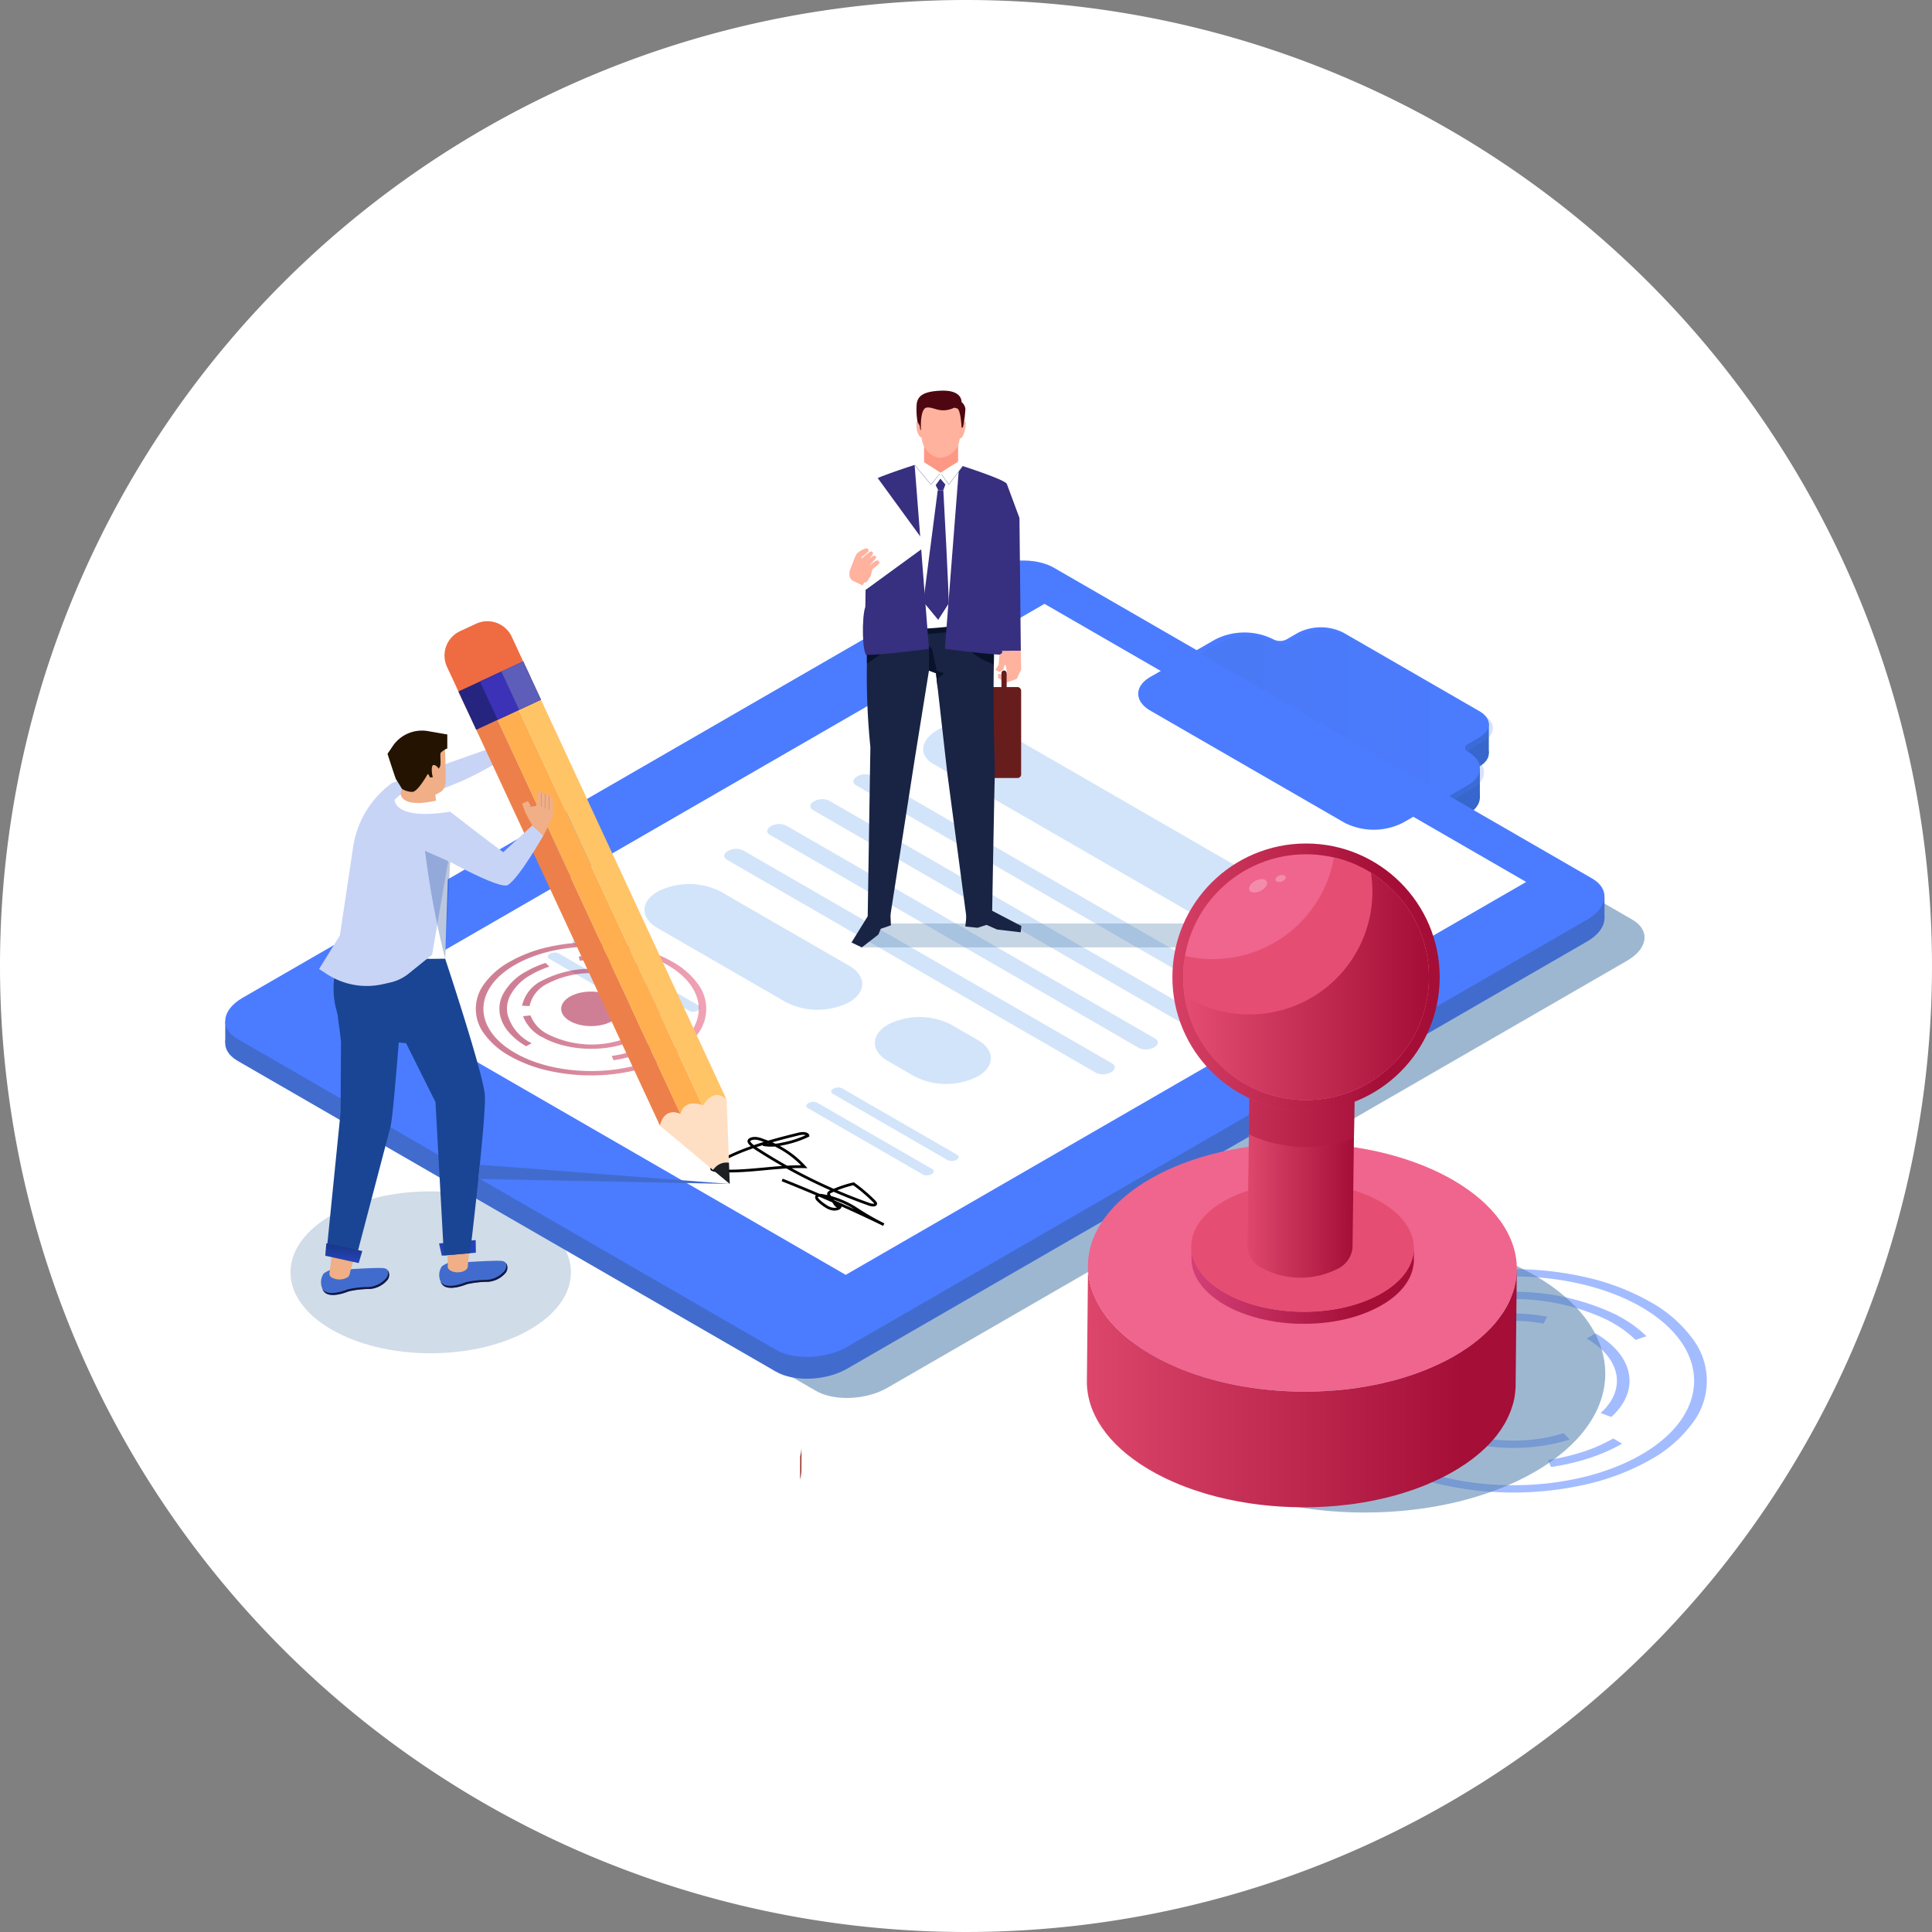 <svg xmlns="http://www.w3.org/2000/svg" xmlns:xlink="http://www.w3.org/1999/xlink" width="208" height="208" viewBox="0 0 208 208">
  <rect x="0" y="0" width="208" height="208" fill="#808080" stroke="none"/>
  <defs>
    <clipPath id="clip-path">
      <rect x="-9" y="-21" width="173.511" height="144.882" fill="none"/>
    </clipPath>
    <linearGradient id="linear-gradient" x1="0.974" y1="0.5" x2="0.258" y2="0.5" gradientUnits="objectBoundingBox">
      <stop offset="0" stop-color="#e54e72"/>
      <stop offset="1" stop-color="#a50e37"/>
    </linearGradient>
    <linearGradient id="linear-gradient-2" x1="4.023" y1="0.5" x2="0.72" y2="0.5" xlink:href="#linear-gradient"/>
    <linearGradient id="linear-gradient-3" x1="2.007" y1="0.5" x2="-1.728" y2="0.5" xlink:href="#linear-gradient"/>
    <linearGradient id="linear-gradient-4" x1="1.327" y1="0.5" x2="-0.474" y2="0.5" xlink:href="#linear-gradient"/>
    <linearGradient id="linear-gradient-5" x1="1.745" y1="0.5" x2="0.121" y2="0.5" xlink:href="#linear-gradient"/>
    <linearGradient id="linear-gradient-6" x1="2.568" y1="0.5" x2="-3.884" y2="0.5" xlink:href="#linear-gradient"/>
    <linearGradient id="linear-gradient-7" x1="2" y1="0.5" x2="0.149" y2="0.5" xlink:href="#linear-gradient"/>
    <linearGradient id="linear-gradient-8" x1="12.606" y1="25.126" x2="11.789" y2="25.126" xlink:href="#linear-gradient"/>
    <linearGradient id="linear-gradient-9" x1="0.445" y1="0.843" x2="0.514" y2="0.204" gradientUnits="objectBoundingBox">
      <stop offset="0" stop-color="#2543b6"/>
      <stop offset="1" stop-color="#1a388e"/>
    </linearGradient>
    <linearGradient id="linear-gradient-10" x1="1.412" y1="-7.413" x2="1.481" y2="-8.227" xlink:href="#linear-gradient-9"/>
    <linearGradient id="linear-gradient-11" y1="0.5" x2="1" y2="0.5" gradientUnits="objectBoundingBox">
      <stop offset="0" stop-color="#416cce"/>
      <stop offset="1" stop-color="#4b7cff"/>
    </linearGradient>
    <linearGradient id="linear-gradient-12" x1="-0.122" y1="-0.878" x2="0.876" y2="-0.878" xlink:href="#linear-gradient"/>
    <linearGradient id="linear-gradient-13" x1="-0.242" y1="-3.796" x2="0.759" y2="-3.796" gradientUnits="objectBoundingBox">
      <stop offset="0" stop-color="#e1508c"/>
      <stop offset="1" stop-color="#a50e37"/>
    </linearGradient>
    <linearGradient id="linear-gradient-14" x1="-0.097" y1="0.599" x2="0.977" y2="0.599" xlink:href="#linear-gradient"/>
    <linearGradient id="linear-gradient-15" x1="-0.215" y1="-0.751" x2="0.785" y2="-0.751" xlink:href="#linear-gradient"/>
    <linearGradient id="linear-gradient-16" x1="-1.269" y1="-6.352" x2="1.265" y2="-6.352" xlink:href="#linear-gradient"/>
    <linearGradient id="linear-gradient-17" x1="-0.012" y1="0.64" x2="0.99" y2="0.64" xlink:href="#linear-gradient"/>
  </defs>
  <g id="merit_img03.s" transform="translate(-1221 -2916)">
    <path id="パス_5597" data-name="パス 5597" d="M104,0A104,104,0,1,1,0,104,104,104,0,0,1,104,0Z" transform="translate(1221 2916)" fill="#fff"/>
    <g id="スクロールグループ_1" data-name="スクロールグループ 1" transform="translate(1245.245 2958.059)" clip-path="url(#clip-path)" style="isolation: isolate">
      <g id="レイヤー_2" data-name="レイヤー 2" transform="translate(-25.795)">
        <ellipse id="楕円形_147" data-name="楕円形 147" cx="15.096" cy="8.716" rx="15.096" ry="8.716" transform="translate(32.824 86.204)" fill="#5380ad" opacity="0.27"/>
        <path id="パス_3197" data-name="パス 3197" d="M149.16,32.368v3.239l-4-1.381Z" transform="translate(12.678 3.438)" fill="#3766cc"/>
        <path id="パス_3198" data-name="パス 3198" d="M148.288,36.761V40l-4-1.381Z" transform="translate(12.586 3.904)" fill="#3766cc"/>
        <path id="パス_3199" data-name="パス 3199" d="M150.135,39.236h0a.422.422,0,0,1,0-.8l1.251-.722c1.353-.781,1.353-2.048,0-2.829l-14.624-8.443a5.416,5.416,0,0,0-4.9,0l-1.251.722a1.532,1.532,0,0,1-1.386,0h0a6.941,6.941,0,0,0-6.281,0L115.956,31.2c-1.734,1-1.734,2.625,0,3.626L136.866,46.9a6.941,6.941,0,0,0,6.281,0l6.988-4.035C151.87,41.861,151.87,40.238,150.135,39.236Z" transform="translate(9.438 2.746)" fill="#3766cc"/>
        <path id="パス_3200" data-name="パス 3200" d="M88.979,105.5,31.02,72.036c-1.968-1.136-1.721-3.12.551-4.432l79.653-45.988c2.272-1.312,5.709-1.454,7.677-.318L176.86,54.761c1.968,1.136,1.721,3.12-.551,4.432L96.656,105.181C94.384,106.492,90.947,106.635,88.979,105.5Z" transform="translate(0.414 2.181)" fill="#5380ad" opacity="0.56"/>
        <path id="パス_3201" data-name="パス 3201" d="M25.8,61.4v2.286l2.679-1.143Z" transform="translate(0 6.522)" fill="#416cce"/>
        <path id="パス_3202" data-name="パス 3202" d="M160.233,49.277v2.288c0-.027-1.916.71-1.916.71l-.151-2.294Z" transform="translate(14.06 5.234)" fill="#416cce"/>
        <path id="パス_3203" data-name="パス 3203" d="M85.083,103.629,27.124,70.167c-1.968-1.136-1.721-3.12.551-4.432l79.653-45.988c2.272-1.312,5.709-1.454,7.677-.318l57.959,33.463c1.968,1.136,1.721,3.12-.551,4.432L92.76,103.311C90.488,104.623,87.05,104.765,85.083,103.629Z" transform="translate(0 1.982)" fill="#416cce"/>
        <path id="パス_3204" data-name="パス 3204" d="M85.083,101.5,27.124,68.036c-1.968-1.136-1.721-3.12.551-4.432l79.653-45.988C109.6,16.3,113.037,16.162,115,17.3l57.959,33.463c1.968,1.136,1.721,3.12-.551,4.432L92.76,101.181C90.488,102.492,87.05,102.635,85.083,101.5Z" transform="translate(0 1.756)" fill="#4b7cff"/>
        <path id="パス_3205" data-name="パス 3205" d="M91.165,92.988,39.306,63.047l73.26-42.3,51.859,29.941Z" transform="translate(1.435 2.204)" fill="#fff"/>
        <path id="パス_3206" data-name="パス 3206" d="M150.135,36.411h0a.422.422,0,0,1,0-.8l1.251-.722c1.353-.781,1.353-2.048,0-2.829l-14.623-8.443a5.416,5.416,0,0,0-4.9,0l-1.251.722a1.532,1.532,0,0,1-1.386,0h0a6.941,6.941,0,0,0-6.281,0l-6.989,4.035c-1.734,1-1.734,2.625,0,3.626l20.91,12.073a6.941,6.941,0,0,0,6.281,0l6.988-4.035C151.87,39.036,151.87,37.413,150.135,36.411Z" transform="translate(9.438 2.446)" fill="#4b7cff"/>
        <path id="パス_3207" data-name="パス 3207" d="M130.183,57.185,94.821,36.769c-1.625-.938-1.422-2.577.455-3.661h0a7.048,7.048,0,0,1,6.341-.263l35.362,20.416c1.625.938,1.422,2.577-.455,3.661h0A7.048,7.048,0,0,1,130.183,57.185Z" transform="translate(7.215 3.421)" fill="#d2e4f9"/>
        <path id="パス_3208" data-name="パス 3208" d="M81.839,60.74,68.011,52.757c-1.877-1.083-1.877-2.84,0-3.924h0a7.511,7.511,0,0,1,6.8,0l13.828,7.983c1.877,1.083,1.877,2.84,0,3.924h0A7.511,7.511,0,0,1,81.839,60.74Z" transform="translate(4.334 5.1)" fill="#d2e4f9"/>
        <path id="パス_3209" data-name="パス 3209" d="M93.3,67.356,90.431,65.7c-1.877-1.084-1.877-2.84,0-3.924h0a7.511,7.511,0,0,1,6.8,0l2.867,1.655c1.877,1.084,1.877,2.84,0,3.924h0A7.511,7.511,0,0,1,93.3,67.356Z" transform="translate(6.716 6.475)" fill="#d2e4f9"/>
        <path id="パス_3210" data-name="パス 3210" d="M126.946,61.45,87.212,38.51c-.418-.241-.365-.663.117-.941h0a1.812,1.812,0,0,1,1.63-.068l39.734,22.941c.418.241.365.663-.117.941h0A1.812,1.812,0,0,1,126.946,61.45Z" transform="translate(6.493 3.966)" fill="#d2e4f9"/>
        <path id="パス_3211" data-name="パス 3211" d="M122.758,63.868,83.023,40.928c-.418-.241-.366-.663.117-.941h0a1.812,1.812,0,0,1,1.63-.068L124.505,62.86c.418.241.365.663-.117.941h0A1.812,1.812,0,0,1,122.758,63.868Z" transform="translate(6.048 4.223)" fill="#d2e4f9"/>
        <path id="パス_3212" data-name="パス 3212" d="M118.57,66.287,78.835,43.346c-.418-.241-.365-.663.117-.941h0a1.812,1.812,0,0,1,1.63-.068l39.734,22.941c.418.241.365.663-.117.941h0A1.812,1.812,0,0,1,118.57,66.287Z" transform="translate(5.604 4.479)" fill="#d2e4f9"/>
        <path id="パス_3213" data-name="パス 3213" d="M114.381,68.7,74.647,45.764c-.418-.241-.366-.663.117-.941h0a1.812,1.812,0,0,1,1.63-.068L116.129,67.7c.418.241.365.663-.117.941h0A1.812,1.812,0,0,1,114.381,68.7Z" transform="translate(5.159 4.736)" fill="#d2e4f9"/>
        <path id="パス_3214" data-name="パス 3214" d="M72.154,61.114,59.772,53.966c-.242-.14-.212-.384.068-.545h0a1.049,1.049,0,0,1,.944-.039L73.166,60.53c.242.14.212.384-.068.545h0A1.049,1.049,0,0,1,72.154,61.114Z" transform="translate(3.591 5.66)" fill="#d2e4f9"/>
        <path id="パス_3215" data-name="パス 3215" d="M69.736,62.511,57.354,55.362c-.242-.14-.212-.384.068-.545h0a1.05,1.05,0,0,1,.944-.039l12.382,7.149c.242.14.212.384-.068.545h0A1.05,1.05,0,0,1,69.736,62.511Z" transform="translate(3.335 5.808)" fill="#d2e4f9"/>
        <path id="パス_3216" data-name="パス 3216" d="M97.317,75.642,84.935,68.493c-.242-.14-.212-.384.068-.545h0a1.049,1.049,0,0,1,.944-.039l12.382,7.149c.242.14.212.384-.068.545h0A1.05,1.05,0,0,1,97.317,75.642Z" transform="translate(6.264 7.203)" fill="#d2e4f9"/>
        <path id="パス_3217" data-name="パス 3217" d="M94.9,77.038,82.516,69.89c-.242-.14-.212-.384.068-.545h0a1.05,1.05,0,0,1,.944-.039L95.91,76.454c.242.14.212.384-.068.545h0A1.05,1.05,0,0,1,94.9,77.038Z" transform="translate(6.007 7.351)" fill="#d2e4f9"/>
        <path id="パス_3218" data-name="パス 3218" d="M78.671,73.489a5.16,5.16,0,0,0,2.053-.06,11.313,11.313,0,0,0,2.781-.9c-.005-.13-.233-.228-.458-.24a2.258,2.258,0,0,0-.651.089c-3.282.8-6.574,1.74-8.935,3.278-.232.151-.454.388-.213.534a1.043,1.043,0,0,0,.43.1c3.135.245,6.273-.494,9.434-.416a10.288,10.288,0,0,0-4.435-2.845,2.574,2.574,0,0,0-.8-.214c-.3-.018-.634.07-.711.236-.05.109.019.224.106.325a3.954,3.954,0,0,0,.827.655A57.619,57.619,0,0,0,90.1,79.918c.2.074.513.138.653.024.1-.084.019-.2-.069-.291a17.181,17.181,0,0,0-2.271-1.941A12.263,12.263,0,0,0,86,78.536a.629.629,0,0,0-.251.169c-.071.106,0,.225.078.331l.563.8a.777.777,0,0,0,.565.377c-.073.176-.449.263-.755.223a1.84,1.84,0,0,1-.759-.306,5.094,5.094,0,0,1-.855-.675c-.157-.156-.263-.395.007-.486a1.01,1.01,0,0,1,.454,0,9.874,9.874,0,0,1,3.558,1.373,28.3,28.3,0,0,0,3.062,1.766q-5.264-2.557-10.939-4.813" transform="translate(5.029 7.678)" fill="none" stroke="#000" stroke-miterlimit="10" stroke-width="0.296"/>
        <path id="パス_3219" data-name="パス 3219" d="M36.1,85.6a4.082,4.082,0,0,0-.682.364,1.664,1.664,0,0,0,.159,2.1c.695.527,2.12-.006,2.521-.165a10.45,10.45,0,0,1,2.27-.254,2.765,2.765,0,0,0,1.9-.971c.309-.382.263-1.155-.344-1.264s-3.933.126-4.4.151S36.1,85.6,36.1,85.6Z" transform="translate(0.99 9.069)" fill="#416cce"/>
        <path id="パス_3220" data-name="パス 3220" d="M42.294,85.605a.932.932,0,0,1-.147.831,2.764,2.764,0,0,1-1.9.971,10.453,10.453,0,0,0-2.27.254c-.4.159-1.826.692-2.521.165a.991.991,0,0,1-.225-.242,1.069,1.069,0,0,0,.338.456c.695.527,2.12-.006,2.521-.165a10.452,10.452,0,0,1,2.27-.254,2.765,2.765,0,0,0,1.9-.971A.893.893,0,0,0,42.294,85.605Z" transform="translate(1.002 9.092)" fill="#13173f"/>
        <path id="パス_3221" data-name="パス 3221" d="M36.228,83.838l-.273,2.194,2.14.213.535-1.909Z" transform="translate(1.079 8.905)" fill="#f0af86"/>
        <path id="パス_3222" data-name="パス 3222" d="M36.255,85.553a1.7,1.7,0,0,1,1.535,0,.468.468,0,0,1,0,.886,1.7,1.7,0,0,1-1.535,0A.468.468,0,0,1,36.255,85.553Z" transform="translate(1.077 9.067)" fill="#f0af86"/>
        <path id="パス_3223" data-name="パス 3223" d="M47.605,84.9a4.084,4.084,0,0,0-.682.364,1.664,1.664,0,0,0,.159,2.1c.695.527,2.12-.006,2.521-.165a10.455,10.455,0,0,1,2.27-.254,2.764,2.764,0,0,0,1.9-.971c.309-.383.263-1.155-.344-1.264s-3.933.126-4.4.151S47.605,84.9,47.605,84.9Z" transform="translate(2.212 8.995)" fill="#416cce"/>
        <path id="パス_3224" data-name="パス 3224" d="M53.8,84.909a.932.932,0,0,1-.147.831,2.764,2.764,0,0,1-1.9.971,10.455,10.455,0,0,0-2.27.254c-.4.159-1.826.692-2.521.165a.991.991,0,0,1-.225-.242,1.07,1.07,0,0,0,.338.456c.695.527,2.12-.006,2.521-.165a10.454,10.454,0,0,1,2.27-.254,2.764,2.764,0,0,0,1.9-.971A.893.893,0,0,0,53.8,84.909Z" transform="translate(2.224 9.018)" fill="#13173f"/>
        <path id="パス_3225" data-name="パス 3225" d="M47.4,83.07l.066,2.273,2.14.213.2-1.988Z" transform="translate(2.295 8.823)" fill="#f0af86"/>
        <ellipse id="楕円形_148" data-name="楕円形 148" cx="1.085" cy="0.627" rx="1.085" ry="0.627" transform="translate(49.741 93.667)" fill="#f0af86"/>
        <path id="パス_3226" data-name="パス 3226" d="M38.31,55.162s-1.247.163-1.6,4.679c-.056.712.377,3.052.507,4.573l-.045,7.554-1.529,15.2,3.149.653,3.75-14.291c.4-1.347,1.686-19.623,1.686-19.623Z" transform="translate(1.046 5.726)" fill="#194594"/>
        <g id="グループ_516" data-name="グループ 516" transform="translate(52.777 59.39)" opacity="0.53">
          <path id="パス_3227" data-name="パス 3227" d="M53.821,65.917a8.4,8.4,0,0,1-2.726-2.37,4.453,4.453,0,0,1,0-5.391,8.4,8.4,0,0,1,2.726-2.37,15.075,15.075,0,0,1,4.1-1.574,21.041,21.041,0,0,1,9.338,0,15.075,15.075,0,0,1,4.1,1.574,8.4,8.4,0,0,1,2.726,2.37,4.453,4.453,0,0,1,0,5.391,8.4,8.4,0,0,1-2.726,2.37,15.076,15.076,0,0,1-4.1,1.574,21.039,21.039,0,0,1-9.338,0A15.072,15.072,0,0,1,53.821,65.917Zm16.976-9.8c-4.523-2.611-11.881-2.611-16.4,0s-4.523,6.86,0,9.471,11.882,2.611,16.4,0S75.319,58.727,70.8,56.116Z" transform="translate(-50.186 -53.687)" fill="url(#linear-gradient)"/>
          <path id="パス_3228" data-name="パス 3228" d="M55.373,64.667a7.043,7.043,0,0,1-1.938-1.583,4.075,4.075,0,0,1-.889-1.8,3.333,3.333,0,0,1,0-1.313,3.668,3.668,0,0,1,.265-.8,6.042,6.042,0,0,1,2.558-2.558,11.194,11.194,0,0,1,2.086-.921l.4.405a10.273,10.273,0,0,0-1.916.846A5.544,5.544,0,0,0,53.6,59.288a3.369,3.369,0,0,0-.243.737,3.062,3.062,0,0,0,0,1.206,4.87,4.87,0,0,0,2.6,3.105Z" transform="translate(-49.943 -53.475)" fill="url(#linear-gradient-2)"/>
          <path id="パス_3229" data-name="パス 3229" d="M63.609,65.333l-.2-.453A13.307,13.307,0,0,0,65.85,64.3a10.152,10.152,0,0,0,1.746-.789l.572.33a11.055,11.055,0,0,1-1.9.859A14.5,14.5,0,0,1,63.609,65.333Z" transform="translate(-48.782 -52.644)" fill="url(#linear-gradient-3)"/>
          <path id="パス_3230" data-name="パス 3230" d="M60.313,55.527l-.108-.463a15.19,15.19,0,0,1,7.855,1.374c.153.078.3.16.449.244a7.592,7.592,0,0,1,1.561,1.17l-.7.234a6.972,6.972,0,0,0-1.433-1.074c-.133-.077-.272-.152-.413-.224A13.946,13.946,0,0,0,60.313,55.527Z" transform="translate(-49.122 -53.546)" fill="url(#linear-gradient-4)"/>
          <path id="パス_3231" data-name="パス 3231" d="M56.837,63.138a4.262,4.262,0,0,1-2.056-2.251l.8-.085a3.8,3.8,0,0,0,1.833,2.006,10.578,10.578,0,0,0,7.922.643l.393.408a11.341,11.341,0,0,1-2.246.466,12.883,12.883,0,0,1-2.357.035,11.754,11.754,0,0,1-2.278-.4,8.753,8.753,0,0,1-2.005-.827Z" transform="translate(-49.698 -52.932)" fill="url(#linear-gradient-5)"/>
          <path id="パス_3232" data-name="パス 3232" d="M66.553,62.52a3.754,3.754,0,0,0,.545-.6c.9-1.263.564-2.717-.874-3.8a5.748,5.748,0,0,0-.573-.377l.572-.33a6.433,6.433,0,0,1,.642.422c1.614,1.211,1.99,2.842.981,4.258a4.213,4.213,0,0,1-.611.678Z" transform="translate(-48.544 -53.292)" fill="url(#linear-gradient-6)"/>
          <path id="パス_3233" data-name="パス 3233" d="M54.686,60.242a3.941,3.941,0,0,1,2.16-2.708,11.567,11.567,0,0,1,7.44-1.075l-.235.447a10.314,10.314,0,0,0-6.633.958,3.513,3.513,0,0,0-1.926,2.414Z" transform="translate(-49.708 -53.413)" fill="url(#linear-gradient-7)"/>
        </g>
        <ellipse id="楕円形_149" data-name="楕円形 149" cx="3.221" cy="1.86" rx="3.221" ry="1.86" transform="translate(61.964 64.693)" opacity="0.53" fill="url(#linear-gradient-8)"/>
        <path id="パス_3234" data-name="パス 3234" d="M48.643,41.148l-.53,15.819-9.472.076,7.724-17.621Z" transform="translate(1.364 4.187)" fill="#fff"/>
        <path id="パス_3235" data-name="パス 3235" d="M40.776,41.907s6.523-2.525,8.91-3.521a36.3,36.3,0,0,0,5.171-2.871l-.527-1.226L42.151,38.61Z" transform="translate(1.591 3.642)" fill="#c7d4f6"/>
        <path id="パス_3236" data-name="パス 3236" d="M70.2,76.144c.509-2.157,2.215-1.262,2.215-1.262L50.8,28.308l-2.3,1.069Z" transform="translate(2.411 3.007)" fill="#ed804a"/>
        <path id="パス_3237" data-name="パス 3237" d="M52.864,27.348,50.576,28.41,72.191,74.984c.386-1.555,1.938-1.1,2.34-.949Z" transform="translate(2.632 2.905)" fill="#ffaf50"/>
        <path id="パス_3238" data-name="パス 3238" d="M74.408,74.179c1.239-2.071,2.524-.629,2.524-.629l-21.906-47.2-2.382,1.105L74.311,74.141C74.372,74.163,74.408,74.179,74.408,74.179Z" transform="translate(2.852 2.799)" fill="#ffc466"/>
        <path id="パス_3239" data-name="パス 3239" d="M53.143,32.831A2.893,2.893,0,0,1,49.3,31.425l-1.89-4.073a2.893,2.893,0,0,1,1.406-3.843l1.722-.8a2.893,2.893,0,0,1,3.843,1.407l1.89,4.073a2.894,2.894,0,0,1-1.406,3.843Z" transform="translate(2.267 2.383)" fill="#ef6b42"/>
        <rect id="長方形_2194" data-name="長方形 2194" width="7.688" height="4.549" transform="translate(50.903 32.385) rotate(-24.894)" fill="#25257f"/>
        <rect id="長方形_2195" data-name="長方形 2195" width="2.561" height="4.549" transform="translate(53.22 31.309) rotate(-24.896)" fill="#3b32b7"/>
        <rect id="長方形_2196" data-name="長方形 2196" width="2.593" height="4.549" transform="translate(55.525 30.239) rotate(-24.895)" fill="#5d5dba"/>
        <path id="パス_3240" data-name="パス 3240" d="M75.537,75.837l-.248-6.773s-1.285-1.442-2.524.629c0,0-1.992-.879-2.436.911,0,0-1.706-.895-2.215,1.262L73.83,76.63h0A1.679,1.679,0,0,1,75.537,75.837Z" transform="translate(4.495 7.284)" fill="#ffdfc3"/>
        <path id="パス_3241" data-name="パス 3241" d="M74.988,75.142a1.679,1.679,0,0,0-1.707.792h0l1.79,1.491Z" transform="translate(5.044 7.979)" fill="#1e1f23"/>
        <path id="パス_3242" data-name="パス 3242" d="M48.461,41.412s3.365,2.616,5.09,3.878l3.136-2.882,1.193,1.076s-2.541,4.486-3.811,5.333c-.9.6-7.809-3.346-7.809-3.346Z" transform="translate(2.174 4.398)" fill="#c7d4f6"/>
        <path id="パス_3243" data-name="パス 3243" d="M56.985,43.746l.946-1.786a6.22,6.22,0,0,0-.037-2.4l-1.474-.618-.207,1.62L55.7,40.6l-.346-.57-.665.3.38,1.021.722,1.326Z" transform="translate(3.069 4.136)" fill="#f0af86"/>
        <line id="線_1" data-name="線 1" x1="0.015" y2="1.521" transform="translate(60.627 43.582)" fill="none" stroke="#ad4b38" stroke-miterlimit="10" stroke-width="0.023"/>
        <line id="線_2" data-name="線 2" x1="0.015" y2="1.521" transform="translate(60.214 43.427)" fill="none" stroke="#ad4b38" stroke-miterlimit="10" stroke-width="0.023"/>
        <line id="線_3" data-name="線 3" x1="0.015" y2="1.521" transform="translate(59.848 43.297)" fill="none" stroke="#ad4b38" stroke-miterlimit="10" stroke-width="0.023"/>
        <line id="線_4" data-name="線 4" x1="0.622" y2="0.037" transform="translate(58.573 44.705)" fill="none" stroke="#ad4b38" stroke-miterlimit="10" stroke-width="0.023"/>
        <line id="線_5" data-name="線 5" x2="0.346" y2="0.57" transform="translate(58.425 44.161)" fill="none" stroke="#ad4b38" stroke-miterlimit="10" stroke-width="0.023"/>
        <path id="パス_3244" data-name="パス 3244" d="M35.533,84.323l.117-1.346,3.869.837-.385,1.3Z" transform="translate(1.034 8.813)" fill="url(#linear-gradient-9)"/>
        <path id="パス_3245" data-name="パス 3245" d="M46.9,84.346l-.291-1.319,3.942-.359.021,1.355Z" transform="translate(2.211 8.78)" fill="url(#linear-gradient-10)"/>
        <path id="パス_3246" data-name="パス 3246" d="M120.75,25.866h0l27.191,15.7,1.993-1.151c1.734-1,1.734-2.625,0-3.626h0a.422.422,0,0,1,0-.8l1.251-.722c1.353-.781,1.353-2.048,0-2.829l-14.623-8.443a5.416,5.416,0,0,0-4.9,0l-1.251.722a1.532,1.532,0,0,1-1.386,0h0a6.941,6.941,0,0,0-6.281,0Z" transform="translate(10.085 2.486)" opacity="0.22" fill="url(#linear-gradient-11)"/>
        <g id="グループ_517" data-name="グループ 517" transform="translate(143.644 94.575)" opacity="0.51">
          <path id="パス_3247" data-name="パス 3247" d="M138.43,106.025a14.1,14.1,0,0,1-4.576-3.979,7.476,7.476,0,0,1,0-9.051,14.1,14.1,0,0,1,4.576-3.979,25.312,25.312,0,0,1,6.891-2.642,35.323,35.323,0,0,1,15.677,0,25.31,25.31,0,0,1,6.891,2.642A14.1,14.1,0,0,1,172.466,93a7.476,7.476,0,0,1,0,9.051,14.1,14.1,0,0,1-4.576,3.979A25.311,25.311,0,0,1,161,108.667a35.323,35.323,0,0,1-15.677,0A25.305,25.305,0,0,1,138.43,106.025Zm28.5-16.454c-7.593-4.384-19.947-4.384-27.539,0s-7.593,11.516,0,15.9,19.947,4.384,27.539,0S174.523,93.955,166.93,89.571Z" transform="translate(-132.329 -85.494)" fill="#4b7cff"/>
          <path id="パス_3248" data-name="パス 3248" d="M141.036,103.927a11.825,11.825,0,0,1-3.254-2.658,6.838,6.838,0,0,1-1.493-3.021,5.6,5.6,0,0,1,.007-2.2,6.155,6.155,0,0,1,.445-1.348,10.14,10.14,0,0,1,4.294-4.3,18.788,18.788,0,0,1,3.5-1.546l.674.681A17.25,17.25,0,0,0,142,90.955a9.31,9.31,0,0,0-3.942,3.942,5.656,5.656,0,0,0-.409,1.238,5.14,5.14,0,0,0-.007,2.025c.391,1.991,1.9,3.794,4.357,5.214Z" transform="translate(-131.92 -85.137)" fill="#4b7cff"/>
          <path id="パス_3249" data-name="パス 3249" d="M154.863,105.045l-.332-.76a22.338,22.338,0,0,0,4.094-.982,17.043,17.043,0,0,0,2.932-1.324l.96.554a18.557,18.557,0,0,1-3.193,1.442,24.339,24.339,0,0,1-4.462,1.07Z" transform="translate(-129.971 -83.743)" fill="#4b7cff"/>
          <path id="パス_3250" data-name="パス 3250" d="M149.329,88.583l-.181-.777a25.5,25.5,0,0,1,13.187,2.306c.257.131.51.269.754.409a12.746,12.746,0,0,1,2.62,1.964l-1.174.394a11.7,11.7,0,0,0-2.406-1.8c-.223-.129-.456-.256-.693-.376A23.412,23.412,0,0,0,149.329,88.583Z" transform="translate(-130.543 -85.258)" fill="#4b7cff"/>
          <path id="パス_3251" data-name="パス 3251" d="M143.494,101.36a7.154,7.154,0,0,1-3.452-3.779l1.335-.144a6.378,6.378,0,0,0,3.077,3.368c3.5,2.023,8.973,2.467,13.3,1.079l.659.685a19.047,19.047,0,0,1-3.771.783,21.635,21.635,0,0,1-3.957.059,19.734,19.734,0,0,1-3.824-.664A14.7,14.7,0,0,1,143.494,101.36Z" transform="translate(-131.51 -84.225)" fill="#4b7cff"/>
          <path id="パス_3252" data-name="パス 3252" d="M159.806,100.323a6.3,6.3,0,0,0,.914-1.015c1.509-2.12.947-4.561-1.468-6.373a9.627,9.627,0,0,0-.963-.633l.96-.554a10.8,10.8,0,0,1,1.079.709c2.709,2.032,3.34,4.772,1.647,7.149a7.074,7.074,0,0,1-1.026,1.139Z" transform="translate(-129.572 -84.83)" fill="#4b7cff"/>
          <path id="パス_3253" data-name="パス 3253" d="M139.884,96.5c.23-1.714,1.518-3.329,3.627-4.546a19.421,19.421,0,0,1,12.49-1.8l-.394.75a17.315,17.315,0,0,0-11.136,1.608,5.9,5.9,0,0,0-3.233,4.053Z" transform="translate(-131.527 -85.033)" fill="#4b7cff"/>
        </g>
        <ellipse id="楕円形_150" data-name="楕円形 150" cx="25.899" cy="14.953" rx="25.899" ry="14.953" transform="translate(122.578 90.876)" fill="#5380ad" opacity="0.56"/>
        <path id="パス_3254" data-name="パス 3254" d="M36.876,55.421a8.969,8.969,0,0,0-.131,5.712c1.018,2.811,7.406,3.247,7.406,3.247l3.165,6.34.907,16.515,2.816-.247s1.75-14.679,1.595-17-4.276-14.706-4.276-14.706Z" transform="translate(1.118 5.872)" fill="#194594"/>
        <path id="パス_3255" data-name="パス 3255" d="M42.772,38.246h0A10.416,10.416,0,0,0,38.6,45.123l-1.427,9.518L34.93,58.258l.87.564a7.848,7.848,0,0,0,6.008,1.068l.807-.183a4.811,4.811,0,0,0,1.951-.944L47.1,56.719,49.665,41.8l-5.4-4.088Z" transform="translate(0.97 4.006)" fill="#c7d4f6"/>
        <path id="パス_3256" data-name="パス 3256" d="M46.332,37.171l.461,3.9-4.077-.692.691-3.464Z" transform="translate(1.797 3.921)" fill="#f0af86"/>
        <path id="パス_3257" data-name="パス 3257" d="M45.822,38.208l.157.211c0-.03-.006-.059-.008-.09V35.213l1.362-.392s.1,2.541.075,3.511-.6,1.2-.6,1.2l-1.011.552Z" transform="translate(2.124 3.698)" fill="#f0af86"/>
        <path id="パス_3258" data-name="パス 3258" d="M48.028,33.5v1.506a2.136,2.136,0,0,0-.7.454c-.124.206.076,1.3-.117,1.547a9.192,9.192,0,0,0-.578,1.073l-.464.048s-.183-.42-.245-.358-1.052,1.883-1.65,1.911a2.112,2.112,0,0,1-1.132-.332s-.56-.939-.622-1-.928-2.764-.928-2.764l.562-.832a3.8,3.8,0,0,1,3.8-1.614Z" transform="translate(1.678 3.514)" fill="#251302"/>
        <path id="パス_3259" data-name="パス 3259" d="M48.256,41.162l-1.517-1.2s-3.417.907-3.81-.679l-.646.577S42.133,42.112,48.256,41.162Z" transform="translate(1.751 4.173)" fill="#fff"/>
        <path id="パス_3260" data-name="パス 3260" d="M81.9,102.774q0,.087-.009.175c0,.013,0,.026,0,.039q-.005.069-.013.138,0,.028-.006.055-.008.067-.018.133c0,.015,0,.03-.007.045q-.014.087-.031.174c-.006.031-.013.062-.02.093l-.01.047q-.016.071-.035.142l-.007,2.518c.012-.047.024-.094.035-.142,0-.016.007-.032.01-.047s.013-.057.018-.085v-.007q.017-.087.031-.174l.007-.045q.01-.066.018-.133l.006-.055q.008-.069.013-.138c0-.013,0-.026,0-.039q.006-.087.009-.175s0-.007,0-.011q0-.06,0-.121l.007-2.518C81.906,102.686,81.9,102.73,81.9,102.774Z" transform="translate(5.943 10.902)" fill="#9d3830"/>
        <path id="パス_3267" data-name="パス 3267" d="M70.733,111.989l-.1-.019.006,0Z" transform="translate(4.762 11.893)" fill="#5380ad"/>
        <path id="パス_3268" data-name="パス 3268" d="M77.5,77.4l-27.065-.531.158-1.533Z" transform="translate(2.617 8.002)" fill="#416cce"/>
        <path id="パス_3269" data-name="パス 3269" d="M47.942,45.978l-2.7-1.191A96.466,96.466,0,0,0,47.411,56.4Z" transform="translate(2.065 4.757)" fill="#194594" opacity="0.3"/>
        <path id="パス_3270" data-name="パス 3270" d="M46.66,36.848s-.218-.394-.544-.419-.213.956-.126,1.252.553.109.553.109Z" transform="translate(2.135 3.869)" fill="#f0af86"/>
        <path id="パス_3271" data-name="パス 3271" d="M87.752,54.433h38.033l-2.575-2.575H90.117Z" transform="translate(6.581 5.508)" fill="#5380ad" opacity="0.33"/>
        <rect id="長方形_2197" data-name="長方形 2197" width="3.597" height="9.793" rx="0.387" transform="translate(111.487 41.702) rotate(180)" fill="#681d1d"/>
        <path id="パス_3272" data-name="パス 3272" d="M93.813,7.164A1.832,1.832,0,0,0,95.645,9h0a1.832,1.832,0,0,0,1.832-1.832v-1.4a1.832,1.832,0,0,0-1.832-1.832h0a1.832,1.832,0,0,0-1.832,1.832Z" transform="translate(7.224 0.418)" fill="#fd9884"/>
        <path id="パス_3273" data-name="パス 3273" d="M93.339,2.972s-.29-.087-.28.327.048,1.182.587,1.479l.077-1.813Z" transform="translate(7.144 0.315)" fill="#ffb29e"/>
        <path id="パス_3274" data-name="パス 3274" d="M97.6,2.964s.333,0,.352.184a3.59,3.59,0,0,1-.128.877c-.058.2-.192.864-.57.794S97.6,2.964,97.6,2.964Z" transform="translate(7.578 0.315)" fill="#ffb29e"/>
        <path id="パス_3275" data-name="パス 3275" d="M97.9,3.722a13.436,13.436,0,0,1-.365,2.046,2.409,2.409,0,0,1-1.978,1.4A2.323,2.323,0,0,1,93.6,5.1a26.229,26.229,0,0,1-.058-2.708A2.251,2.251,0,0,1,95.923.7C97.344.745,98.113,1.667,97.9,3.722Z" transform="translate(7.192 0.074)" fill="#ffb29e"/>
        <path id="パス_3276" data-name="パス 3276" d="M97.925,4.006s.129-.035.158-.094a12.251,12.251,0,0,0,.259-1.96,1.171,1.171,0,0,0-.418-.73S98.035-.065,95.793,0,93.224.732,93.1,1.4a7.72,7.72,0,0,0,.086,1.95l.221.4.086.48h.064s-.141-2.3.618-2.411,1.46.711,2.987.01l.269.086s.358-.144.5,2.036" transform="translate(7.144 0)" fill="#4e0711"/>
        <path id="パス_3277" data-name="パス 3277" d="M94.287,22.727v4.994l.759.284,1.208,10.707L98.374,54.7h2.7s.251-14.46.3-15.6c.031-.741-.21-7.452-.1-12.048.005-.231.011-.457.016-.676a11.526,11.526,0,0,0-.473-3.647Z" transform="translate(7.275 2.414)" fill="#192444"/>
        <path id="パス_3278" data-name="パス 3278" d="M88.25,26.965a75.7,75.7,0,0,0,.373,8.991l-.289,18.227,2.419.04,2.659-17.068,1.517-9.435V22.727H88.267s-.019,1.4-.019,3.311C88.248,26.336,88.249,26.646,88.25,26.965Z" transform="translate(6.633 2.414)" fill="#192444"/>
        <path id="パス_3279" data-name="パス 3279" d="M88.265,26.3c0,.3,0,.608,0,.927A26.916,26.916,0,0,0,92.2,24.176a19.749,19.749,0,0,0,2.745-.128c1.355-.126,2.647-.288,2.647-.288a8.1,8.1,0,0,0,4.338,3.553c.005-.231-.294-6.567-.256-7.054l-1.813.054-2.238.067-4.3.129-3.93.117-.558.017c0,.216-.005.386-.014.5C88.423,22.2,87.784,26.473,88.265,26.3Z" transform="translate(6.617 2.152)" fill="#08122b"/>
        <path id="パス_3280" data-name="パス 3280" d="M98.54,7.372l-5.173-.139s-3.752,1.46-3.983,4.627c.231,2.243.232,9.292.232,9.292s-.768,2.658-1.2,3.582a42.2,42.2,0,0,0,11.4-.509s-.022-7.517.324-8.754S98.54,7.372,98.54,7.372Z" transform="translate(6.651 0.768)" fill="#fff"/>
        <path id="パス_3281" data-name="パス 3281" d="M88.29,27.684c1.7.005,6.68-.656,6.68-.656l-1.543-19.8h0c-.04.013-5.158,1.632-5.135,2.075.022.412-.165,13.094-.173,13.209C87.72,23.571,87.779,27.683,88.29,27.684Z" transform="translate(6.592 0.768)" fill="#372f7f"/>
        <path id="パス_3282" data-name="パス 3282" d="M102.515,27.684c-1.7.005-6.68-.656-6.68-.656l1.543-19.8h0c.04.013,5.158,1.632,5.135,2.075-.022.412.165,13.094.173,13.209C103.086,23.571,103.026,27.683,102.515,27.684Z" transform="translate(7.439 0.768)" fill="#372f7f"/>
        <path id="パス_3283" data-name="パス 3283" d="M95.987,9.2l-.226.6h-.545l-.277-.536.51-.7Z" transform="translate(7.344 0.909)" fill="#372f7f"/>
        <path id="パス_3284" data-name="パス 3284" d="M95.293,9.682h.6s.671,12.148.561,12.235l-1.114,1.729-1.6-1.935Z" transform="translate(7.216 1.028)" fill="#372f7f"/>
        <path id="パス_3285" data-name="パス 3285" d="M97.18,7.059,95.553,8.1l-1.459-.948Z" transform="translate(7.254 0.75)" fill="#fd9884"/>
        <path id="パス_3286" data-name="パス 3286" d="M97.8,7.41l-.431-.54L95.413,8.123l.894,1.253Z" transform="translate(7.394 0.73)" fill="#fff"/>
        <path id="パス_3287" data-name="パス 3287" d="M92.892,7.261l1.019-.3,1.77,1.15L94.645,9.367Z" transform="translate(7.127 0.74)" fill="#fff"/>
        <path id="パス_3288" data-name="パス 3288" d="M94.287,27.5V24.822l.328.363.5,2.314.8.3-.672.544v1.209l-.2-1.768Z" transform="translate(7.275 2.636)" fill="#08122b"/>
        <path id="パス_3289" data-name="パス 3289" d="M98.028,50.382l-.2,1.957,1.317.137.963-.314,1.138.5,2.542.3.07-.678-3.09-1.614Z" transform="translate(7.65 5.351)" fill="#192444"/>
        <path id="パス_3290" data-name="パス 3290" d="M90.919,50.608l.075,1.577-1.095.376-.251.615-1.791,1.39-1.109-.53,1.925-3.116Z" transform="translate(6.474 5.375)" fill="#192444"/>
        <path id="パス_3291" data-name="パス 3291" d="M102.1,9.071l1.36,3.672.147,14.3h-2.478L99.66,11.812Z" transform="translate(7.845 0.963)" fill="#372f7f"/>
        <path id="パス_3292" data-name="パス 3292" d="M103.487,25.314l.038,2.028-.481,1.006-1.179.421-.856-.563.06-.428.473.12.481-.143-.165-.894-.143.023-.1.451-.428.263-.428-.233.338-.526.1-1.1.293-.188-.021-.233Z" transform="translate(7.962 2.689)" fill="#ffb29e"/>
        <path id="パス_3293" data-name="パス 3293" d="M101.623,29.286h0a.279.279,0,0,0,.279-.279V27.514a.279.279,0,0,0-.279-.279h0a.279.279,0,0,0-.279.279v1.493a.279.279,0,0,0,.279.278Z" transform="translate(8.024 2.893)" fill="#681d1d"/>
        <path id="パス_3294" data-name="パス 3294" d="M88.608,9.024,85.347,15.58,87.7,18.524l5.389-2.809Z" transform="translate(6.325 0.958)" fill="#372f7f"/>
        <path id="パス_3295" data-name="パス 3295" d="M92.892,7.232l1.753,2.106L95.6,8.2" transform="translate(7.127 0.768)" fill="none" stroke="#4f6499" stroke-miterlimit="10" stroke-width="0.031"/>
        <path id="パス_3296" data-name="パス 3296" d="M95.51,8.223l.786,1.1,1.491-1.967" transform="translate(7.405 0.782)" fill="none" stroke="#4f6499" stroke-miterlimit="10" stroke-width="0.031"/>
        <rect id="長方形_2198" data-name="長方形 2198" width="8.11" height="11.333" transform="translate(101.324 16.653) rotate(143.926)" fill="#fff"/>
        <path id="パス_3297" data-name="パス 3297" d="M86.55,17.853s.59-1.632.773-1.906a2.358,2.358,0,0,1,1.018-.6c.159-.029.341.185.26.321a5.376,5.376,0,0,1-.736.6l-.016.176s.682-.587.9-.722.457.1.266.345-.74.81-.74.81.656-.7.893-.733.326.165.171.344-.727.782-.727.782.718-.636.936-.621a.226.226,0,0,1,.149.391,8.177,8.177,0,0,1-.669.55l-.186.721-.416.658-.289.067-.175.3-1-.482a.73.73,0,0,1-.411-.657Z" transform="translate(6.453 1.63)" fill="#ffb29e"/>
        <path id="パス_3298" data-name="パス 3298" d="M155.775,98.764c.012-.113.018-.226.025-.34.005-.079.015-.157.017-.236,0-.051,0-.1,0-.154l.126-12.45c0,.13-.012.26-.02.389-.007.113-.013.227-.025.34s-.027.208-.042.311-.032.226-.053.339-.045.209-.069.313-.05.22-.08.33-.062.208-.095.312-.069.218-.108.327-.078.2-.118.3-.092.227-.143.34-.095.2-.144.3-.112.224-.172.335c-.051.093-.105.185-.16.278-.076.129-.155.258-.238.386q-.088.136-.182.271c-.088.127-.18.253-.275.379-.081.107-.161.214-.247.32l-.1.12c-.143.172-.292.343-.449.512l-.074.077q-.215.228-.446.451l-.108.1c-.112.106-.232.211-.35.315-.093.083-.184.166-.28.248-.119.1-.245.2-.37.3-.1.078-.194.158-.3.235-.133.1-.274.2-.413.3-.1.073-.2.147-.305.219-.15.1-.308.2-.464.3-.1.066-.2.133-.305.2q-.392.243-.809.477c-.362.2-.735.394-1.114.58-.1.051-.208.1-.313.15q-.477.226-.969.435c-.074.031-.146.064-.22.1q-.591.244-1.2.463c-.1.036-.2.07-.3.106q-.5.172-1,.329c-.119.037-.237.075-.357.11-.166.049-.334.1-.5.142s-.341.095-.513.14-.339.085-.51.127-.349.085-.524.125-.344.075-.516.111-.355.075-.534.109-.349.065-.524.1-.336.06-.5.088c-.428.07-.857.135-1.29.19l-.046.005c-.419.053-.84.1-1.263.137-.149.014-.3.026-.447.038q-.365.03-.731.053-.24.015-.48.027-.366.018-.733.03c-.161.005-.322.011-.483.014-.209,0-.417.005-.626.006-.171,0-.343,0-.514,0-.212,0-.423-.007-.634-.012-.17,0-.34-.007-.509-.014-.2-.007-.391-.018-.586-.028-.177-.009-.355-.017-.531-.029-.2-.013-.391-.029-.587-.045-.175-.014-.351-.027-.526-.043-.2-.018-.39-.04-.584-.062-.174-.019-.348-.037-.521-.058-.195-.024-.389-.052-.583-.079-.17-.024-.341-.046-.51-.071-.236-.036-.471-.077-.706-.117-.135-.023-.271-.044-.405-.069-.287-.053-.572-.111-.857-.17-.08-.017-.16-.031-.239-.048q-.572-.124-1.135-.266c-.115-.029-.227-.061-.341-.09-.26-.068-.519-.138-.776-.212-.115-.033-.228-.069-.342-.1q-.5-.152-1-.319c-.105-.036-.212-.07-.317-.107q-.614-.215-1.211-.453c-.175-.07-.347-.145-.52-.218-.131-.056-.264-.11-.393-.167-.183-.081-.361-.167-.541-.252-.119-.056-.24-.11-.358-.168-.2-.1-.391-.2-.585-.3-.094-.05-.191-.1-.285-.147q-.428-.232-.84-.478c-4.431-2.652-6.622-6.076-6.588-9.476l-.126,12.45c-.034,3.4,2.157,6.824,6.588,9.476q.412.246.84.478c.093.051.19.1.285.147.194.1.387.2.585.3.118.058.239.112.358.168.179.085.358.17.54.251.131.058.265.112.4.168.156.066.309.135.467.2l.049.018q.6.239,1.212.454c.1.037.211.071.316.107q.495.167,1,.319c.069.021.136.045.205.066l.136.037c.257.074.516.144.776.212.114.03.226.062.34.09q.563.142,1.135.266l.012,0c.075.016.152.029.227.045.284.059.57.118.857.17.135.025.272.046.408.069.234.04.467.081.7.117l.081.014c.143.021.287.038.43.058.194.027.388.055.584.079.172.021.345.039.518.057.2.021.391.044.587.062l.107.011c.139.013.279.021.419.032.2.016.391.032.587.045.177.012.354.02.531.029.2.01.39.021.586.028l.133.006c.125,0,.25,0,.375.007.212.005.424.01.636.012.171,0,.342,0,.513,0,.209,0,.418,0,.627-.006l.189,0c.1,0,.2-.009.293-.012q.367-.012.733-.03l.48-.027q.366-.023.73-.053c.1-.008.2-.013.3-.022l.15-.016c.423-.039.844-.084,1.262-.137l.046-.005c.433-.055.863-.12,1.29-.19l.139-.02c.122-.021.243-.045.365-.067.176-.031.352-.063.527-.1s.354-.072.53-.109.347-.073.519-.112.348-.082.521-.124.343-.083.513-.127.341-.092.51-.139.338-.093.5-.143l.154-.044c.068-.02.133-.045.2-.066q.508-.157,1-.329c.1-.035.2-.069.3-.106q.611-.22,1.2-.463c.074-.031.146-.064.22-.1q.492-.209.969-.435c.1-.05.209-.1.313-.15.379-.186.752-.377,1.114-.58q.4-.227.785-.462l.024-.015c.1-.065.2-.132.305-.2.156-.1.314-.2.464-.3.106-.072.2-.146.306-.219.139-.1.279-.2.413-.3.1-.078.2-.157.3-.236.124-.1.25-.2.369-.3.1-.082.188-.166.282-.249s.188-.162.277-.245c.025-.023.047-.046.071-.069s.072-.07.109-.105q.231-.224.446-.451l.073-.076c.157-.169.306-.34.45-.512l.1-.12c.043-.053.088-.105.13-.159s.076-.108.117-.161c.095-.126.187-.252.275-.379q.093-.135.181-.271.125-.192.238-.387c.032-.055.07-.109.1-.164.021-.038.038-.076.058-.113.061-.111.117-.223.173-.336s.1-.2.144-.3.1-.226.143-.34c.028-.069.061-.138.087-.207.012-.032.02-.064.032-.1.039-.109.073-.218.108-.327s.066-.208.1-.313.055-.22.08-.33c.017-.075.039-.15.055-.225.006-.029.008-.059.014-.088.021-.113.037-.226.053-.339S155.764,98.868,155.775,98.764Z" transform="translate(8.906 9.041)" fill="url(#linear-gradient-12)"/>
        <ellipse id="楕円形_151" data-name="楕円形 151" cx="13.373" cy="23.088" rx="13.373" ry="23.088" transform="translate(118.543 107.532) rotate(-89.421)" fill="#ef658d"/>
        <path id="パス_3299" data-name="パス 3299" d="M143.76,85.189c.006-.059.009-.118.013-.176,0-.041.008-.082.009-.123s0-.053,0-.08l0-1.305c0,.067-.006.135-.011.2s-.007.118-.013.177-.014.108-.022.162-.017.117-.028.176-.023.108-.036.163-.026.114-.042.171-.032.108-.049.162-.036.113-.056.17-.04.1-.061.157-.048.118-.074.177-.049.1-.075.155-.058.116-.089.174-.055.1-.083.144q-.059.1-.123.2-.046.071-.094.141c-.046.066-.094.131-.143.2s-.084.111-.128.166l-.051.062c-.074.089-.152.178-.233.266l-.038.04q-.111.118-.232.234l-.056.054c-.058.055-.121.109-.182.164s-.1.086-.146.129-.127.1-.192.155-.1.082-.153.122c-.069.053-.142.1-.214.156-.053.038-.1.076-.159.114-.078.053-.16.105-.241.158-.053.034-.1.069-.159.1q-.2.126-.42.248c-.188.105-.382.2-.578.3l-.163.078q-.247.117-.5.226l-.114.049q-.306.127-.624.241l-.158.055q-.257.089-.521.171l-.185.057c-.086.025-.174.049-.261.074s-.177.049-.267.073-.176.044-.265.066-.181.044-.272.065-.178.039-.268.058-.184.039-.277.057l-.272.05-.262.045c-.222.036-.445.07-.67.1l-.024,0c-.218.028-.436.051-.656.071l-.232.02q-.189.015-.379.028l-.249.014q-.19.01-.381.015l-.251.007c-.108,0-.217,0-.325,0h-.267c-.11,0-.219,0-.329-.006l-.264-.007c-.1,0-.2-.009-.3-.015s-.184-.009-.276-.015-.2-.015-.3-.023-.182-.014-.273-.023-.2-.021-.3-.032-.181-.019-.271-.03-.2-.027-.3-.041-.177-.024-.265-.037c-.123-.019-.245-.04-.366-.061l-.21-.036c-.149-.027-.3-.058-.445-.088l-.124-.025q-.3-.064-.589-.138l-.177-.047c-.135-.035-.27-.072-.4-.11l-.178-.053q-.262-.079-.519-.166l-.165-.056q-.319-.112-.629-.235c-.091-.037-.18-.075-.27-.113-.068-.029-.137-.057-.2-.087-.095-.042-.187-.087-.281-.131-.062-.029-.125-.057-.186-.087-.1-.051-.2-.1-.3-.156-.049-.026-.1-.05-.148-.076q-.222-.121-.436-.248c-2.3-1.377-3.438-3.154-3.42-4.919v1.305c-.018,1.765,1.12,3.542,3.42,4.919q.214.128.436.248c.048.026.1.051.148.076.1.053.2.106.3.156.061.03.124.058.186.087.093.044.186.088.28.131.068.03.137.058.206.087s.161.07.242.1l.025.01q.31.124.629.235l.164.055q.257.087.519.166l.107.034.071.019c.133.038.268.075.4.11l.177.047q.292.073.589.138l.006,0,.118.023c.148.031.3.061.445.088l.212.036c.121.021.243.042.365.061l.042.007c.074.011.149.02.223.03.1.014.2.028.3.041s.179.02.269.03.2.023.3.032l.056.006c.072.007.145.011.217.017.1.008.2.017.3.023l.276.015c.1.005.2.011.3.015l.069,0,.195,0c.11,0,.22.005.33.006h.266c.109,0,.217,0,.326,0h.1l.152-.006q.191-.006.381-.015l.249-.014q.19-.012.379-.028l.155-.011.078-.008c.219-.02.438-.043.655-.071l.024,0c.225-.029.448-.062.67-.1l.072-.011.189-.035c.091-.016.183-.032.273-.05l.275-.056.269-.058c.091-.021.181-.042.271-.064s.178-.043.266-.066.177-.048.265-.072.175-.048.262-.074l.08-.023.1-.034q.264-.081.521-.171l.158-.055q.317-.114.624-.241l.114-.049q.255-.108.5-.226l.162-.078c.2-.1.39-.2.578-.3q.21-.118.408-.24l.012-.008c.054-.034.105-.069.158-.1.081-.052.163-.1.241-.158.055-.037.105-.076.159-.114.072-.052.145-.1.214-.156.053-.04.1-.082.154-.122s.13-.1.192-.155.1-.086.146-.129.1-.084.144-.127l.037-.036.057-.055q.12-.116.232-.234l.038-.039c.082-.088.159-.177.233-.266l.051-.062c.022-.028.046-.055.068-.083s.04-.056.061-.084c.049-.065.1-.131.143-.2q.048-.07.094-.141.065-.1.124-.2c.017-.028.036-.057.052-.085s.02-.039.03-.059c.032-.058.061-.116.09-.174s.051-.1.075-.155.05-.118.074-.177c.015-.036.032-.071.045-.107.006-.016.01-.033.016-.05.02-.056.038-.113.056-.17s.035-.108.049-.162.028-.114.042-.171c.009-.039.02-.078.028-.117,0-.015,0-.031.007-.046.011-.059.019-.117.028-.176S143.754,85.242,143.76,85.189Z" transform="translate(9.986 8.844)" fill="url(#linear-gradient-13)"/>
        <ellipse id="楕円形_152" data-name="楕円形 152" cx="6.942" cy="11.985" rx="6.942" ry="11.985" transform="translate(129.73 99.048) rotate(-89.421)" fill="#e54e72"/>
        <path id="パス_3300" data-name="パス 3300" d="M136.97,57.157l-11.312-.146-.376,29.084h0a2.8,2.8,0,0,0,1.614,2.338,8.814,8.814,0,0,0,8,.1,2.84,2.84,0,0,0,1.7-2.295h0Z" transform="translate(10.567 6.055)" fill="url(#linear-gradient-14)"/>
        <circle id="楕円形_153" data-name="楕円形 153" cx="14.39" cy="14.39" r="14.39" transform="translate(127.769 48.753)" fill="url(#linear-gradient-15)"/>
        <path id="パス_3301" data-name="パス 3301" d="M131.391,70.217a14.338,14.338,0,0,1-5.918-1.354l-.05,3.892a14.433,14.433,0,0,0,11.309.385l.05-3.892a14.349,14.349,0,0,1-5.391.969Z" transform="translate(10.582 7.314)" fill="url(#linear-gradient-16)"/>
        <circle id="楕円形_154" data-name="楕円形 154" cx="13.23" cy="13.23" r="13.23" transform="translate(123.449 63.142) rotate(-45)" fill="#ef658d"/>
        <path id="パス_3302" data-name="パス 3302" d="M135.259,45.433a13.228,13.228,0,0,1-16.032,10.594,13.23,13.23,0,1,0,16.032-10.594Z" transform="translate(9.902 4.826)" fill="#e54e72"/>
        <path id="パス_3303" data-name="パス 3303" d="M139.23,46.924a13.223,13.223,0,0,1-13.246,15.244,13.168,13.168,0,0,1-6.818-1.994,13.23,13.23,0,1,0,20.063-13.25Z" transform="translate(9.917 4.984)" fill="url(#linear-gradient-17)"/>
        <g id="グループ_518" data-name="グループ 518" transform="translate(135.788 52.143)" opacity="0.25">
          <ellipse id="楕円形_155" data-name="楕円形 155" cx="1.048" cy="0.61" rx="1.048" ry="0.61" transform="translate(0 1.097) rotate(-27.038)" fill="#fff"/>
          <path id="パス_3304" data-name="パス 3304" d="M129.106,47.328c.065.182-.126.412-.425.515s-.6.039-.661-.143.125-.412.425-.515S129.041,47.147,129.106,47.328Z" transform="translate(-124.932 -47.136)" fill="#fff"/>
        </g>
      </g>
    </g>
  </g>
</svg>
